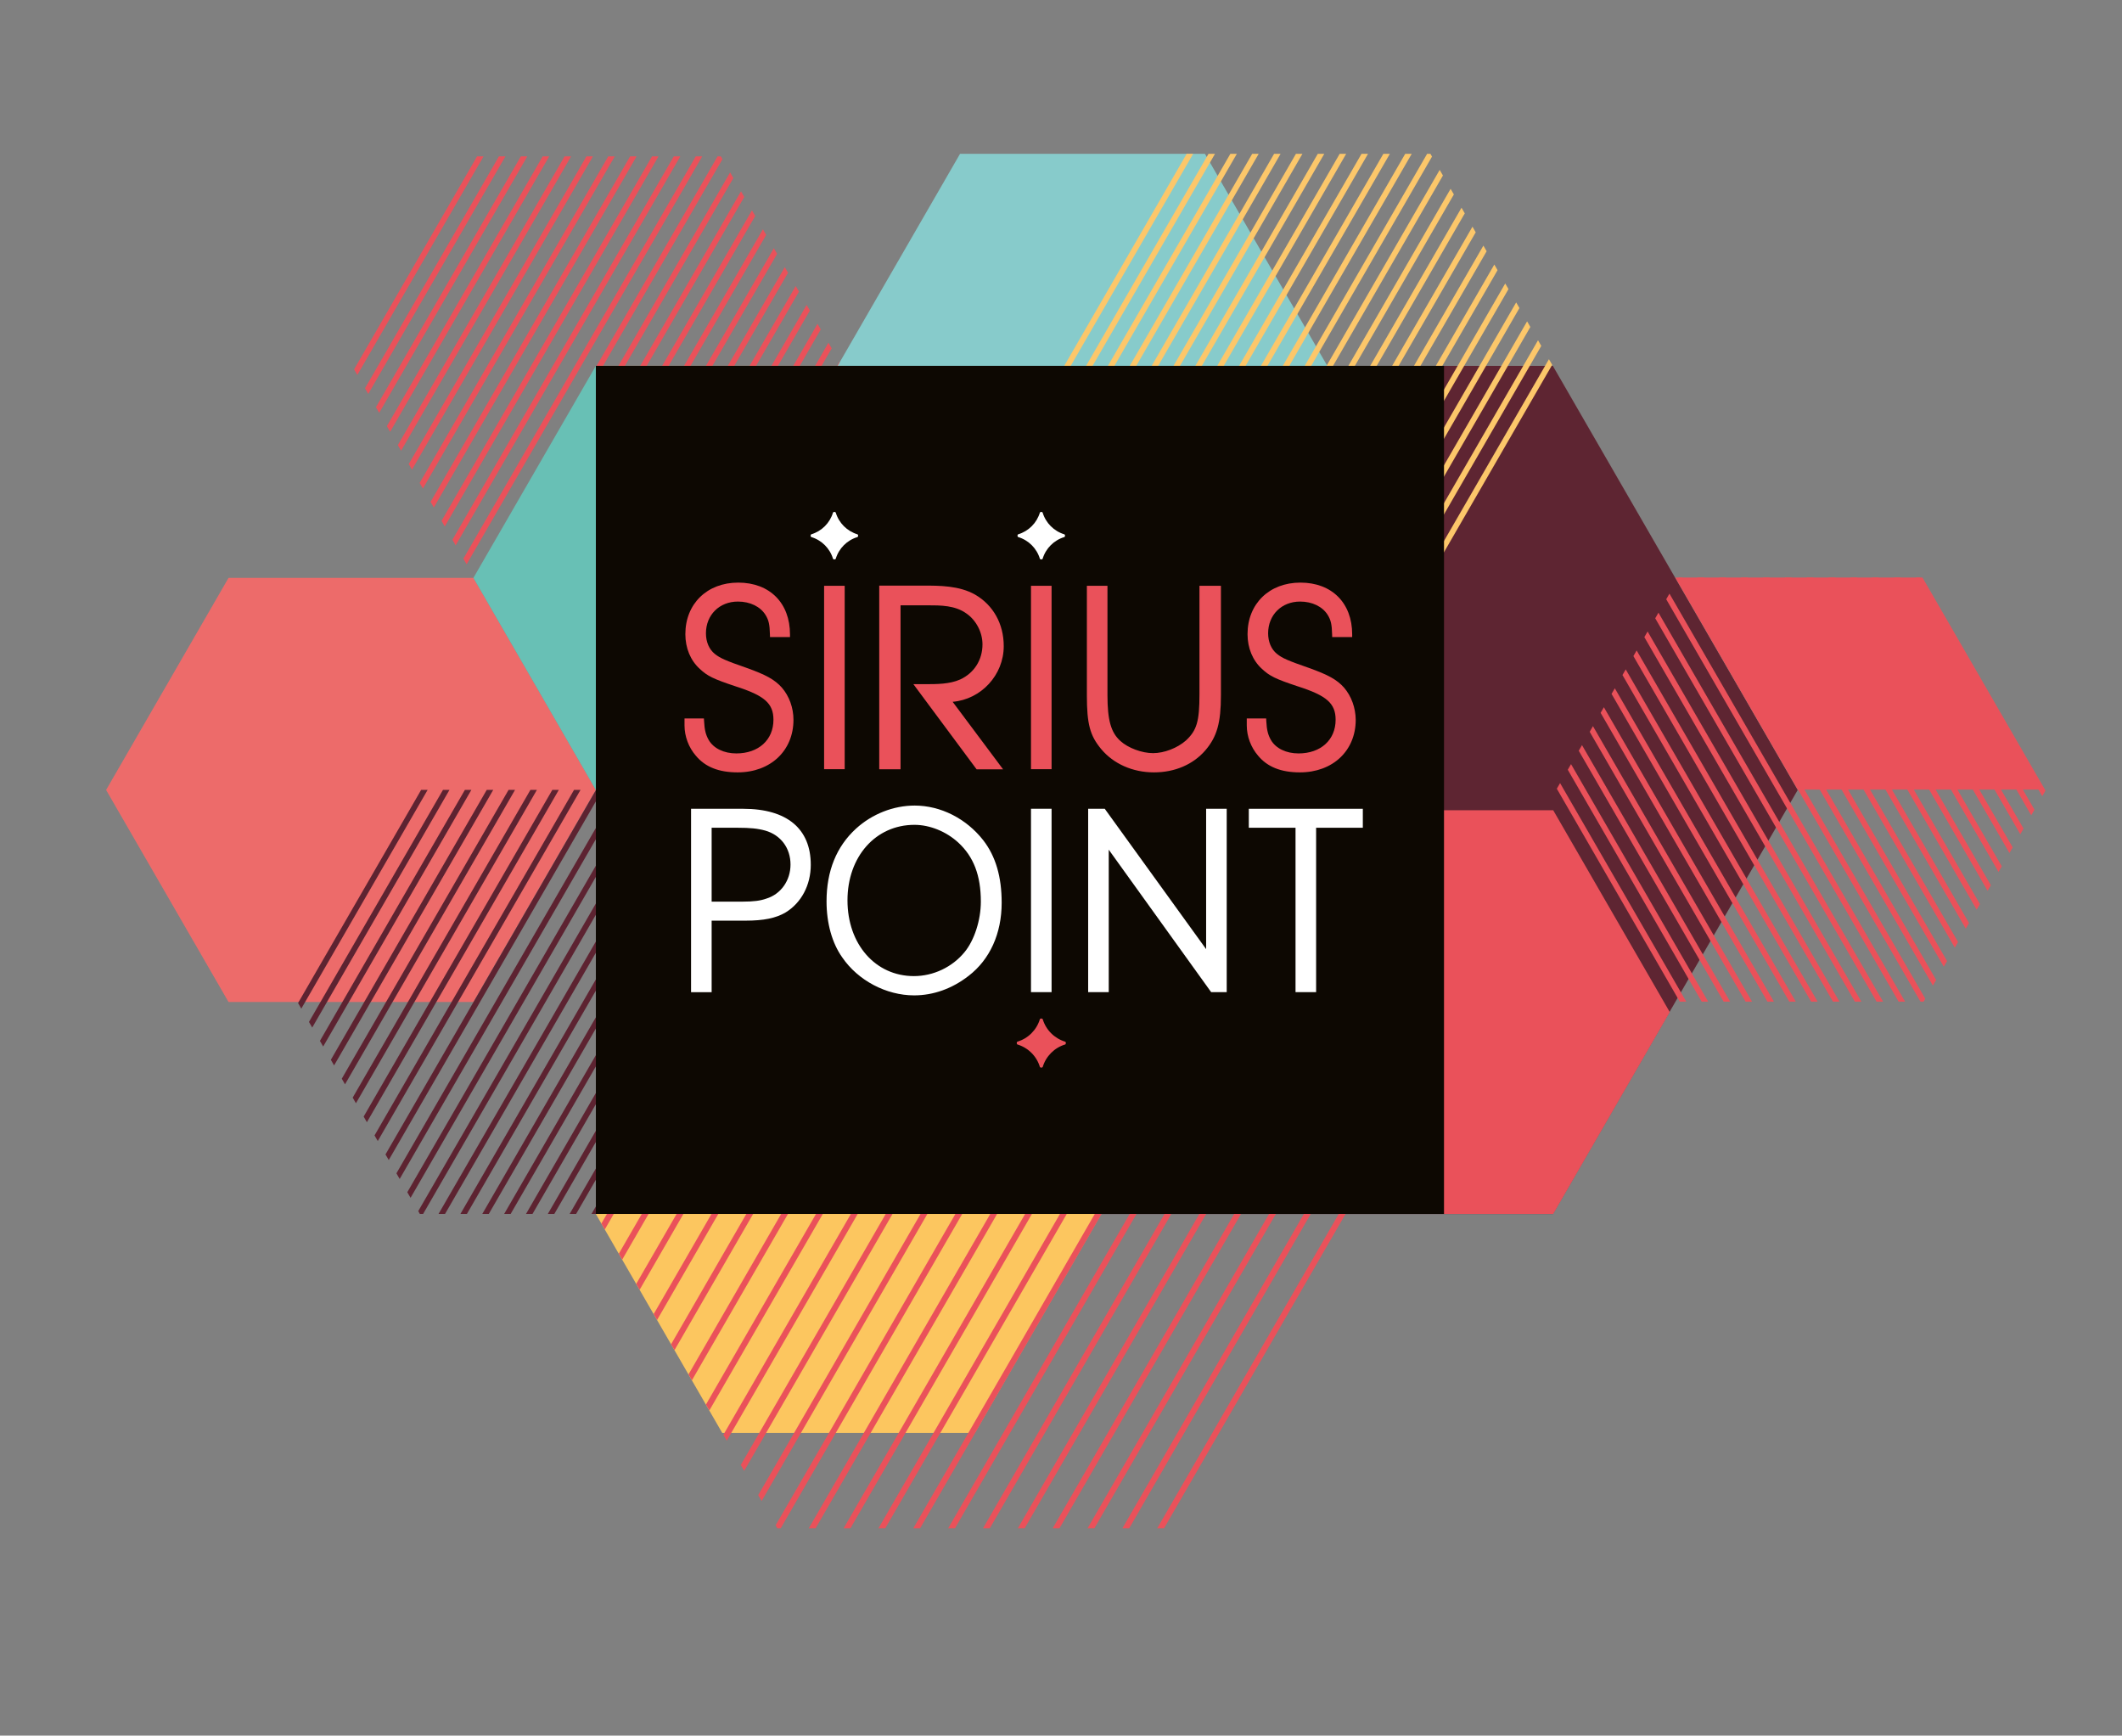 <svg version="1.2" baseProfile="tiny-ps" xmlns="http://www.w3.org/2000/svg" viewBox="0 0 1740 1423" width="1740" height="1423">
	<rect x="0" y="0" width="1740" height="1423" fill="#808080" stroke="none"/>
	<title>logo (9)-svg</title>
	<defs>
		<clipPath clipPathUnits="userSpaceOnUse" id="cp1">
			<path d="M591.06 128.2L691.45 302.04L591.06 475.91L390.27 475.91L289.88 302.04L390.27 128.2L591.06 128.2Z" />
		</clipPath>
		<clipPath clipPathUnits="userSpaceOnUse" id="cp2">
			<path d="M954.52 703.84L637.41 703.84L478.86 978.45L637.41 1253.02L954.52 1253.02L1113.08 978.45L954.52 703.84Z" />
		</clipPath>
		<clipPath clipPathUnits="userSpaceOnUse" id="cp3">
			<path d="M1172.91 126.1L1273.27 299.98L1172.91 473.81L972.12 473.81L871.73 299.98L972.12 126.1L1172.91 126.1Z" />
		</clipPath>
		<clipPath clipPathUnits="userSpaceOnUse" id="cp4">
			<path d="M344.28 995.29L243.88 821.46L344.28 647.59L545.06 647.59L645.46 821.46L545.06 995.29L344.28 995.29Z" />
		</clipPath>
		<clipPath clipPathUnits="userSpaceOnUse" id="cp5">
			<path d="M1577.33 821.23L1677.72 647.39L1577.33 473.52L1376.54 473.52L1276.15 647.39L1376.54 821.23L1577.33 821.23Z" />
		</clipPath>
	</defs>
	<style>
		tspan { white-space:pre }
		.shp0 { fill: none } 
		.shp1 { fill: #ea515a } 
		.shp2 { fill: #87cbcb } 
		.shp3 { fill: #ed6b6a } 
		.shp4 { fill: #5e2532 } 
		.shp5 { fill: #fcc65f } 
		.shp6 { fill: #fcc76a } 
		.shp7 { fill: #5d2331 } 
		.shp8 { fill: #68c0b5 } 
		.shp9 { fill: #0d0802 } 
		.shp10 { fill: #ffffff } 
	</style>
	<g id="layer1">
		<g id="g900">
			<g id="Layer_5">
			</g>
			<g id="Layer_4">
				<path id="rect366" class="shp0" d="M0.15 0.58L1729.9 0.58L1729.9 1339.47L0.15 1339.47L0.15 0.58Z" />
				<g id="g424">
					<g id="Clip-Path: g422" clip-path="url(#cp1)">
						<g id="g422">
							<g id="g420">
								<path id="rect374" class="shp1" d="M524.24 580.68L748.84 191.82L752.83 194.13L528.24 582.99L524.24 580.68Z" />
								<path id="rect376" class="shp1" d="M510.76 572.89L735.32 184.02L739.31 186.33L514.76 575.19L510.76 572.89Z" />
								<path id="rect378" class="shp1" d="M497.33 565.13L721.88 176.27L725.87 178.57L501.32 567.44L497.33 565.13Z" />
								<path id="rect380" class="shp1" d="M483.89 557.37L708.49 168.51L712.48 170.82L487.89 559.68L483.89 557.37Z" />
								<path id="rect382" class="shp1" d="M470.46 549.62L695.05 160.76L699.05 163.06L474.45 551.93L470.46 549.62Z" />
								<path id="rect384" class="shp1" d="M457.03 541.9L681.62 153.04L685.62 155.34L461.02 544.21L457.03 541.9Z" />
								<path id="rect386" class="shp1" d="M443.59 534.14L668.19 145.28L672.18 147.58L447.58 536.45L443.59 534.14Z" />
								<path id="rect388" class="shp1" d="M430.13 526.37L654.72 137.51L658.72 139.81L434.12 528.68L430.13 526.37Z" />
								<path id="rect390" class="shp1" d="M416.68 518.59L641.28 129.72L645.27 132.03L420.67 520.89L416.68 518.59Z" />
								<path id="rect392" class="shp1" d="M403.22 510.82L627.77 121.96L631.76 124.27L407.21 513.13L403.22 510.82Z" />
								<path id="rect394" class="shp1" d="M389.79 503.1L614.34 114.23L618.34 116.54L393.79 505.4L389.79 503.1Z" />
								<path id="rect396" class="shp1" d="M376.35 495.34L600.95 106.48L604.94 108.78L380.34 497.65L376.35 495.34Z" />
								<path id="rect398" class="shp1" d="M362.91 487.58L587.51 98.72L591.5 101.03L366.91 489.89L362.91 487.58Z" />
								<path id="rect400" class="shp1" d="M349.47 479.79L574.02 90.93L578.02 93.23L353.46 482.1L349.47 479.79Z" />
								<path id="rect402" class="shp1" d="M336.05 472.04L560.65 83.18L564.64 85.49L340.05 474.35L336.05 472.04Z" />
								<path id="rect404" class="shp1" d="M322.58 464.25L547.18 75.39L551.17 77.69L326.58 466.56L322.58 464.25Z" />
								<path id="rect406" class="shp1" d="M309.15 456.5L533.74 67.63L537.74 69.94L313.14 458.8L309.15 456.5Z" />
								<path id="rect408" class="shp1" d="M295.72 448.77L520.31 59.9L524.31 62.21L299.71 451.07L295.72 448.77Z" />
								<path id="rect410" class="shp1" d="M282.28 441.01L506.87 52.15L510.87 54.46L286.27 443.32L282.28 441.01Z" />
								<path id="rect412" class="shp1" d="M268.81 433.24L493.41 44.38L497.4 46.69L272.81 435.55L268.81 433.24Z" />
								<path id="rect414" class="shp1" d="M255.37 425.47L479.97 36.6L483.96 38.91L259.37 427.77L255.37 425.47Z" />
								<path id="rect416" class="shp1" d="M241.92 417.72L466.48 28.86L470.47 31.16L245.92 420.03L241.92 417.72Z" />
								<path id="rect418" class="shp1" d="M228.48 409.95L453.04 21.08L457.03 23.39L232.48 412.25L228.48 409.95Z" />
							</g>
						</g>
					</g>
				</g>
				<path id="polygon426" class="shp2" d="M787.23 126.1L686.84 299.98L787.23 473.81L988.02 473.81L1088.38 299.98L988.02 126.1L787.23 126.1Z" />
				<path id="polygon428" class="shp3" d="M187.39 473.81L87 647.68L187.39 821.52L388.18 821.52L488.57 647.68L388.18 473.81L187.39 473.81Z" />
				<path id="polygon430" class="shp4" d="M871.73 299.98L670.94 647.68L871.73 995.39L1273.3 995.39L1474.09 647.68L1273.3 299.98L871.73 299.98Z" />
				<path id="polygon432" class="shp5" d="M592.2 816.03L488.6 995.39L592.2 1174.79L799.37 1174.79L902.94 995.39L799.37 816.03L592.2 816.03Z" />
				<path id="polygon434" class="shp6" d="M491.97 299.94L391.58 473.81L491.97 647.68L692.76 647.68L793.15 473.81L692.76 299.94L491.97 299.94Z" />
				<g id="g488">
					<g id="Clip-Path: g486" clip-path="url(#cp2)">
						<g id="g486">
							<path id="rect442" class="shp1" d="M402.21 1160.62L756.87 546.44L761.06 548.86L406.4 1163.04L402.21 1160.62Z" />
							<path id="rect444" class="shp1" d="M423.63 1172.99L778.29 558.81L782.48 561.23L427.82 1175.41L423.63 1172.99Z" />
							<path id="rect446" class="shp1" d="M445.05 1185.36L799.71 571.18L803.91 573.6L449.24 1187.78L445.05 1185.36Z" />
							<path id="rect448" class="shp1" d="M466.5 1197.75L821.16 583.57L825.36 585.99L470.69 1200.17L466.5 1197.75Z" />
							<path id="rect450" class="shp1" d="M487.92 1210.12L842.59 595.94L846.78 598.36L492.11 1212.54L487.92 1210.12Z" />
							<path id="rect452" class="shp1" d="M509.34 1222.49L864.01 608.31L868.2 610.73L513.53 1224.91L509.34 1222.49Z" />
							<path id="rect454" class="shp1" d="M530.78 1234.84L885.44 620.65L889.64 623.07L534.97 1237.26L530.78 1234.84Z" />
							<path id="rect456" class="shp1" d="M552.23 1247.23L906.89 633.04L911.09 635.46L556.42 1249.65L552.23 1247.23Z" />
							<path id="rect458" class="shp1" d="M573.65 1259.59L928.32 645.41L932.51 647.83L577.84 1262.01L573.65 1259.59Z" />
							<path id="rect460" class="shp1" d="M595.07 1271.97L949.74 657.78L953.93 660.2L599.27 1274.39L595.07 1271.97Z" />
							<path id="rect462" class="shp1" d="M616.49 1284.34L971.16 670.15L975.35 672.58L620.69 1286.76L616.49 1284.34Z" />
							<path id="rect464" class="shp1" d="M637.94 1296.73L992.61 682.54L996.8 684.96L642.14 1299.15L637.94 1296.73Z" />
							<path id="rect466" class="shp1" d="M659.37 1309.1L1014.03 694.92L1018.22 697.34L663.56 1311.52L659.37 1309.1Z" />
							<path id="rect468" class="shp1" d="M680.79 1321.47L1035.45 707.28L1039.64 709.71L684.98 1323.89L680.79 1321.47Z" />
							<path id="rect470" class="shp1" d="M702.23 1333.81L1056.89 719.63L1061.08 722.05L706.42 1336.23L702.23 1333.81Z" />
							<path id="rect472" class="shp1" d="M723.67 1346.2L1078.34 732.02L1082.53 734.44L727.87 1348.62L723.67 1346.2Z" />
							<path id="rect474" class="shp1" d="M745.1 1358.57L1099.76 744.39L1103.95 746.81L749.29 1360.99L745.1 1358.57Z" />
							<path id="rect476" class="shp1" d="M766.52 1370.94L1121.18 756.76L1125.38 759.18L770.71 1373.37L766.52 1370.94Z" />
							<path id="rect478" class="shp1" d="M787.94 1383.31L1142.6 769.12L1146.8 771.54L792.13 1385.73L787.94 1383.31Z" />
							<path id="rect480" class="shp1" d="M809.39 1395.69L1164.05 781.51L1168.24 783.93L813.58 1398.12L809.39 1395.69Z" />
							<path id="rect482" class="shp1" d="M830.81 1408.07L1185.47 793.88L1189.67 796.3L835 1410.49L830.81 1408.07Z" />
							<path id="rect484" class="shp1" d="M852.23 1420.44L1206.9 806.26L1211.09 808.68L856.42 1422.86L852.23 1420.44Z" />
						</g>
					</g>
				</g>
				<path id="polygon490" class="shp1" d="M1373.66 473.52L1574.45 473.52L1674.84 647.39L1474.06 647.39L1373.66 473.52Z" />
				<path id="line492" class="shp0" d="M1577.46 473.03L1376.67 820.74" />
				<path id="line494" class="shp0" d="M1576.67 821.52L1375.89 473.81" />
				<g id="g550">
					<g id="Clip-Path: g548" clip-path="url(#cp3)">
						<g id="g548">
							<path id="rect502" class="shp6" d="M1106.03 578.63L1330.59 189.76L1334.58 192.07L1110.03 580.93L1106.03 578.63Z" />
							<path id="rect504" class="shp6" d="M1092.6 570.87L1317.15 182.01L1321.15 184.31L1096.59 573.18L1092.6 570.87Z" />
							<path id="rect506" class="shp6" d="M1079.18 563.09L1303.73 174.23L1307.73 176.53L1083.17 565.4L1079.18 563.09Z" />
							<path id="rect508" class="shp6" d="M1065.74 555.33L1290.29 166.47L1294.29 168.78L1069.74 557.64L1065.74 555.33Z" />
							<path id="rect510" class="shp6" d="M1052.28 547.56L1276.83 158.7L1280.83 161.01L1056.27 549.87L1052.28 547.56Z" />
							<path id="rect512" class="shp6" d="M1038.84 539.81L1263.39 150.95L1267.39 153.25L1042.84 542.12L1038.84 539.81Z" />
							<path id="rect514" class="shp6" d="M1025.4 532.05L1249.96 143.19L1253.95 145.49L1029.4 534.36L1025.4 532.05Z" />
							<path id="rect516" class="shp6" d="M1011.97 524.3L1236.52 135.44L1240.52 137.74L1015.96 526.61L1011.97 524.3Z" />
							<path id="rect518" class="shp6" d="M998.5 516.53L1223.05 127.66L1227.05 129.97L1002.5 518.83L998.5 516.53Z" />
							<path id="rect520" class="shp6" d="M985.07 508.78L1209.62 119.91L1213.62 122.22L989.07 511.08L985.07 508.78Z" />
							<path id="rect522" class="shp6" d="M971.63 501.02L1196.18 112.16L1200.18 114.46L975.63 503.33L971.63 501.02Z" />
							<path id="rect524" class="shp6" d="M958.2 493.27L1182.75 104.41L1186.75 106.71L962.19 495.58L958.2 493.27Z" />
							<path id="rect526" class="shp6" d="M944.73 485.5L1169.28 96.63L1173.28 98.94L948.73 487.8L944.73 485.5Z" />
							<path id="rect528" class="shp6" d="M931.29 477.74L1155.84 88.87L1159.84 91.18L935.29 480.04L931.29 477.74Z" />
							<path id="rect530" class="shp6" d="M917.86 469.99L1142.41 81.12L1146.41 83.43L921.85 472.29L917.86 469.99Z" />
							<path id="rect532" class="shp6" d="M904.42 462.23L1128.97 73.37L1132.97 75.67L908.42 464.54L904.42 462.23Z" />
							<path id="rect534" class="shp6" d="M890.96 454.46L1115.51 65.6L1119.51 67.9L894.95 456.77L890.96 454.46Z" />
							<path id="rect536" class="shp6" d="M877.52 446.7L1102.07 57.84L1106.07 60.15L881.51 449.01L877.52 446.7Z" />
							<path id="rect538" class="shp6" d="M864.09 438.96L1088.64 50.09L1092.63 52.4L868.08 441.26L864.09 438.96Z" />
							<path id="rect540" class="shp6" d="M850.64 431.15L1075.19 42.29L1079.18 44.59L854.63 433.46L850.64 431.15Z" />
							<path id="rect542" class="shp6" d="M837.2 423.4L1061.76 34.54L1065.75 36.84L841.2 425.71L837.2 423.4Z" />
							<path id="rect544" class="shp6" d="M823.77 415.64L1048.32 26.78L1052.31 29.09L827.76 417.95L823.77 415.64Z" />
							<path id="rect546" class="shp6" d="M810.33 407.89L1034.88 19.02L1038.88 21.33L814.32 410.19L810.33 407.89Z" />
						</g>
					</g>
				</g>
				<g id="g608">
					<g id="Clip-Path: g606" clip-path="url(#cp4)">
						<g id="g606">
							<g id="g604">
								<path id="rect558" class="shp7" d="M182.56 929.42L407.16 540.56L411.15 542.87L186.55 931.73L182.56 929.42Z" />
								<path id="rect560" class="shp7" d="M195.99 937.18L420.59 548.31L424.59 550.62L199.99 939.48L195.99 937.18Z" />
								<path id="rect562" class="shp7" d="M209.46 944.95L434.06 556.09L438.05 558.39L213.46 947.26L209.46 944.95Z" />
								<path id="rect564" class="shp7" d="M222.9 952.7L447.5 563.84L451.49 566.15L226.89 955.01L222.9 952.7Z" />
								<path id="rect566" class="shp7" d="M236.34 960.42L460.94 571.56L464.93 573.86L240.33 962.73L236.34 960.42Z" />
								<path id="rect568" class="shp7" d="M249.78 968.17L474.37 579.31L478.37 581.62L253.77 970.48L249.78 968.17Z" />
								<path id="rect570" class="shp7" d="M263.24 975.98L487.83 587.12L491.83 589.43L267.23 978.29L263.24 975.98Z" />
								<path id="rect572" class="shp7" d="M276.63 983.69L501.18 594.83L505.18 597.13L280.62 985.99L276.63 983.69Z" />
								<path id="rect574" class="shp7" d="M290.09 991.52L514.69 602.66L518.68 604.96L294.09 993.83L290.09 991.52Z" />
								<path id="rect576" class="shp7" d="M303.53 999.27L528.13 610.41L532.12 612.72L307.53 1001.58L303.53 999.27Z" />
								<path id="rect578" class="shp7" d="M316.96 1006.96L541.52 618.1L545.51 620.4L320.96 1009.27L316.96 1006.96Z" />
								<path id="rect580" class="shp7" d="M330.4 1014.72L554.95 625.86L558.95 628.16L334.39 1017.03L330.4 1014.72Z" />
								<path id="rect582" class="shp7" d="M343.87 1022.51L568.47 633.65L572.47 635.95L347.87 1024.82L343.87 1022.51Z" />
								<path id="rect584" class="shp7" d="M357.31 1030.31L581.9 641.45L585.9 643.75L361.3 1032.62L357.31 1030.31Z" />
								<path id="rect586" class="shp7" d="M370.78 1038.04L595.37 649.17L599.37 651.48L374.77 1040.34L370.78 1038.04Z" />
								<path id="rect588" class="shp7" d="M384.21 1045.83L608.81 656.97L612.8 659.28L388.2 1048.14L384.21 1045.83Z" />
								<path id="rect590" class="shp7" d="M397.65 1053.58L622.25 664.72L626.24 667.02L401.64 1055.89L397.65 1053.58Z" />
								<path id="rect592" class="shp7" d="M411.08 1061.3L635.68 672.43L639.68 674.74L415.08 1063.6L411.08 1061.3Z" />
								<path id="rect594" class="shp7" d="M424.51 1069.03L649.06 680.17L653.05 682.47L428.5 1071.34L424.51 1069.03Z" />
								<path id="rect596" class="shp7" d="M437.94 1076.83L662.5 687.96L666.49 690.27L441.94 1079.13L437.94 1076.83Z" />
								<path id="rect598" class="shp7" d="M451.42 1084.62L676.02 695.76L680.02 698.06L455.42 1086.93L451.42 1084.62Z" />
								<path id="rect600" class="shp7" d="M464.89 1092.35L689.49 703.48L693.48 705.79L468.88 1094.65L464.89 1092.35Z" />
								<path id="rect602" class="shp7" d="M478.28 1100.11L702.83 711.25L706.83 713.56L482.27 1102.42L478.28 1100.11Z" />
							</g>
						</g>
					</g>
				</g>
				<path id="polygon610" class="shp8" d="M488.57 299.98L388.18 473.81L488.57 647.68L689.36 647.68L789.75 473.81L689.36 299.98L488.57 299.98Z" />
				<path id="polygon612" class="shp1" d="M1082.46 664.3L986.87 829.8L1082.46 995.29L1273.6 995.29L1369.18 829.8L1273.6 664.3L1082.46 664.3Z" />
				<g id="g670">
					<g id="Clip-Path: g668" clip-path="url(#cp5)">
						<g id="g668">
							<g id="g666">
								<path id="rect620" class="shp1" d="M1510.53 368.7L1514.53 366.4L1739.12 755.26L1735.13 757.57L1510.53 368.7Z" />
								<path id="rect622" class="shp1" d="M1497.02 376.58L1501.01 374.28L1725.56 763.14L1721.57 765.44L1497.02 376.58Z" />
								<path id="rect624" class="shp1" d="M1483.57 384.34L1487.56 382.03L1712.12 770.9L1708.12 773.2L1483.57 384.34Z" />
								<path id="rect626" class="shp1" d="M1470.21 392.06L1474.2 389.75L1698.8 778.62L1694.8 780.92L1470.21 392.06Z" />
								<path id="rect628" class="shp1" d="M1456.76 399.81L1460.75 397.51L1685.35 786.37L1681.35 788.68L1456.76 399.81Z" />
								<path id="rect630" class="shp1" d="M1443.31 407.5L1447.3 405.19L1671.9 794.06L1667.9 796.36L1443.31 407.5Z" />
								<path id="rect632" class="shp1" d="M1429.89 415.24L1433.88 412.94L1658.48 801.8L1654.48 804.11L1429.89 415.24Z" />
								<path id="rect634" class="shp1" d="M1416.45 423.02L1420.45 420.72L1645.05 809.58L1641.05 811.89L1416.45 423.02Z" />
								<path id="rect636" class="shp1" d="M1403.01 430.85L1407 428.54L1631.6 817.41L1627.6 819.71L1403.01 430.85Z" />
								<path id="rect638" class="shp1" d="M1389.49 438.65L1393.48 436.34L1618.04 825.2L1614.04 827.51L1389.49 438.65Z" />
								<path id="rect640" class="shp1" d="M1376.04 446.34L1380.03 444.03L1604.59 832.89L1600.59 835.2L1376.04 446.34Z" />
								<path id="rect642" class="shp1" d="M1362.68 454.06L1366.67 451.76L1591.27 840.62L1587.27 842.93L1362.68 454.06Z" />
								<path id="rect644" class="shp1" d="M1349.23 461.82L1353.22 459.52L1577.82 848.38L1573.83 850.69L1349.23 461.82Z" />
								<path id="rect646" class="shp1" d="M1335.71 469.62L1339.7 467.32L1564.26 856.18L1560.26 858.49L1335.71 469.62Z" />
								<path id="rect648" class="shp1" d="M1322.33 477.34L1326.33 475.03L1550.92 863.9L1546.93 866.2L1322.33 477.34Z" />
								<path id="rect650" class="shp1" d="M1308.9 485.18L1312.89 482.87L1537.49 871.73L1533.49 874.04L1308.9 485.18Z" />
								<path id="rect652" class="shp1" d="M1295.45 492.93L1299.44 490.62L1524.04 879.49L1520.05 881.79L1295.45 492.93Z" />
								<path id="rect654" class="shp1" d="M1282 500.62L1286 498.32L1510.59 887.18L1506.6 889.49L1282 500.62Z" />
								<path id="rect656" class="shp1" d="M1268.55 508.38L1272.55 506.07L1497.15 894.94L1493.15 897.24L1268.55 508.38Z" />
								<path id="rect658" class="shp1" d="M1255.12 516.16L1259.12 513.85L1483.71 902.72L1479.72 905.02L1255.12 516.16Z" />
								<path id="rect660" class="shp1" d="M1241.67 523.98L1245.66 521.67L1470.26 910.53L1466.27 912.84L1241.67 523.98Z" />
								<path id="rect662" class="shp1" d="M1228.16 531.71L1232.15 529.4L1456.7 918.27L1452.71 920.57L1228.16 531.71Z" />
								<path id="rect664" class="shp1" d="M1214.7 539.52L1218.7 537.21L1443.25 926.08L1439.25 928.38L1214.7 539.52Z" />
							</g>
						</g>
					</g>
				</g>
			</g>
			<g id="Layer_3">
				<path id="rect673" class="shp9" d="M488.6 299.94L1184.06 299.94L1184.06 995.29L488.6 995.29L488.6 299.94Z" />
				<path id="rect675" class="shp10" d="M845.39 663.09L862.27 663.09L862.27 813.44L845.39 813.44L845.39 663.09Z" />
				<path id="path677" fill-rule="evenodd" class="shp10" d="M609.48 663.12C645.2 663.12 664.86 679.44 664.82 709.07C664.82 725.66 657.07 740.28 644.08 748.16C636.23 752.77 626.19 754.83 611.44 754.83L583.53 754.83L583.53 813.48L566.65 813.48L566.65 663.12L609.48 663.12ZM648.21 708.85C648.21 695.34 640.26 684.64 627.47 680.98C621.32 679.28 615.2 678.66 604.86 678.66L583.53 678.66L583.53 739.23L609.05 739.23C617.88 739.23 623.51 738.51 628.42 736.74C640.29 733.11 648.21 721.93 648.21 708.85Z" />
				<path id="path679" fill-rule="evenodd" class="shp10" d="M806.24 688.89C816.41 702.01 821.35 718.79 821.35 740.15C821.35 765.36 811.73 786.66 794.23 800.1C780.82 810.56 765.35 816.09 749.55 816.09C726.65 816.09 703.52 803.86 690.6 784.92C682.32 773.28 677.75 756.99 677.75 739.03C677.75 714.11 685.89 694.06 701.89 679.41C715.07 667.37 732.6 660.47 750.01 660.47C771.3 660.47 792.3 671.1 806.24 688.89ZM785.76 690.79C775.85 681.7 762.4 676.27 749.84 676.27C718.01 676.27 694.92 702.3 694.92 738.18C694.92 774.16 717.82 800.29 749.38 800.29C765.38 800.29 780.92 792.9 790.99 780.54C798.94 770.89 804.28 754.31 804.28 739.26C804.28 717.77 798.35 702.37 785.76 690.79Z" />
				<path id="polygon681" class="shp10" d="M1005.88 663.12L989 663.12L989 778.18L905.88 663.12L892.27 663.12L892.27 813.44L909.15 813.44L909.15 696.65L992.47 812.53L993.16 813.44L1005.88 813.44L1005.88 663.12Z" />
				<path id="polygon683" class="shp10" d="M1062.31 813.44L1079.19 813.44L1079.19 678.66L1117.49 678.66L1117.49 663.12L1024 663.12L1024 678.66L1062.31 678.66L1062.31 813.44Z" />
				<path id="path685" class="shp1" d="M823.05 529.74C823.05 511.56 814.48 496.15 799.57 487.52C786.61 480.13 770.32 480.13 757.24 480.13L720.96 480.13L720.96 630.71L738.43 630.71L738.43 496.28L760.21 496.28C771.5 496.28 783.14 496.28 792.53 503.05C800.48 508.58 805.62 518.49 805.62 528.3C805.62 541.03 798.81 551.75 787.43 557.05C778.73 560.98 767.97 560.94 758.48 560.94L748.96 560.94L800.78 630.74L822.5 630.74L781.15 575.4C804.47 573.44 823.05 553.49 823.05 529.74Z" />
				<path id="path687" class="shp1" d="M641.07 563.72C635.28 557.25 628.25 553.32 612.16 547.57C595.25 541.71 590.4 539.59 586.12 536.12C581.51 532.46 578.86 526.31 578.86 519.24C578.86 504.16 589.88 493.21 605.09 493.21C615 493.21 623.48 497.33 627.73 504.2C630.31 508.38 631.13 511.98 631.33 520.16L631.39 522.32L647.78 522.32L647.78 520.13C647.78 494.32 631.1 477.67 605.32 477.67C579.81 477.67 561.98 495.04 561.98 519.93C561.98 531.38 566.2 541.52 573.85 548.45C580.23 554.37 584.88 556.63 603.13 562.71C626.94 570.3 634.21 576.71 634.21 590.15C634.21 606.64 621.97 617.72 603.78 617.72C593.68 617.72 585.2 613.64 581.18 606.8C578.69 602.45 577.71 598.49 577.32 591.13L577.19 589.04L561.29 589.04L561.29 594.73C561.29 603.73 564.69 612.78 570.55 619.56C578.17 628.78 589.39 633.26 604.86 633.26C631.78 633.26 650.63 615.53 650.63 590.15C650.63 580.34 647.16 570.72 641.07 563.72Z" />
				<path id="rect689" class="shp1" d="M675.75 480.29L692.63 480.29L692.63 630.64L675.75 630.64L675.75 480.29Z" />
				<path id="rect691" class="shp1" d="M845.39 480.29L862.27 480.29L862.27 630.64L845.39 630.64L845.39 480.29Z" />
				<path id="path693" class="shp1" d="M983.54 480.29L983.54 569.35C983.54 591.39 981.35 598.82 972.48 607.09C965.45 613.31 954.59 617.49 945.49 617.49C936.37 617.49 925.11 613.31 918.74 607.55C910.98 600.62 908.1 590.45 908.1 570.04L908.1 480.29L891.22 480.29L891.22 570C891.22 593.62 893.74 603.07 902.9 614.09C913.04 626.29 928.84 633.26 946.18 633.26C963.32 633.26 978.27 626.85 988.35 615.21C997.9 604.05 1001.14 592.64 1001.14 570L1001.14 480.29L983.54 480.29Z" />
				<path id="path695" class="shp1" d="M1102.05 563.72C1096.26 557.25 1089.23 553.32 1073.14 547.57C1056.26 541.71 1051.38 539.59 1047.1 536.12C1042.49 532.46 1039.84 526.31 1039.84 519.24C1039.84 504.16 1050.86 493.21 1066.07 493.21C1075.98 493.21 1084.46 497.33 1088.71 504.2C1091.29 508.38 1092.11 511.98 1092.31 520.16L1092.37 522.32L1108.76 522.32L1108.76 520.13C1108.76 494.32 1092.08 477.67 1066.3 477.67C1040.78 477.67 1022.96 495.04 1022.96 519.93C1022.96 531.38 1027.18 541.52 1034.83 548.45C1041.21 554.37 1045.85 556.63 1064.11 562.71C1087.92 570.3 1095.18 576.71 1095.18 590.15C1095.18 606.64 1082.95 617.72 1064.8 617.72C1054.65 617.72 1046.21 613.64 1042.19 606.8C1039.7 602.45 1038.72 598.49 1038.33 591.13L1038.23 589.04L1022.33 589.04L1022.33 594.73C1022.33 603.73 1025.74 612.75 1031.59 619.56C1039.21 628.78 1050.43 633.26 1065.91 633.26C1092.83 633.26 1111.67 615.53 1111.67 590.15C1111.57 580.34 1108.11 570.72 1102.05 563.72L1102.05 563.72Z" />
				<path id="path697" class="shp10" d="M872.87 438.13L872.87 438.13C864.24 435.55 857.47 428.78 854.91 420.17L854.88 420.14C854.29 419.55 853.34 419.55 852.76 420.14L852.72 420.17C850.17 428.78 843.4 435.55 834.8 438.1L834.76 438.13C834.17 438.72 834.17 439.67 834.76 440.26L834.8 440.29C843.4 442.84 850.17 449.61 852.72 458.21L852.76 458.24C853.34 458.83 854.29 458.83 854.88 458.24L854.91 458.21C857.47 449.61 864.24 442.84 872.84 440.29L872.87 440.26C873.46 439.67 873.46 438.72 872.87 438.13L872.87 438.13Z" />
				<path id="path699" class="shp1" d="M873.56 854.1L873.56 854.1C864.63 851.42 857.6 844.42 854.98 835.52L854.95 835.49C854.36 834.9 853.34 834.9 852.76 835.49L852.72 835.52C850.07 844.42 843.07 851.45 834.17 854.06L834.14 854.1C833.55 854.69 833.55 855.7 834.14 856.29L834.17 856.32C843.07 858.97 850.11 865.97 852.72 874.87L852.76 874.9C853.34 875.49 854.36 875.49 854.95 874.9L854.98 874.87C857.63 865.97 864.63 858.94 873.53 856.32L873.56 856.29C874.15 855.67 874.15 854.69 873.56 854.1Z" />
				<path id="path701" class="shp10" d="M703.23 438.13L703.23 438.13C694.59 435.55 687.82 428.78 685.27 420.17L685.24 420.14C684.65 419.55 683.7 419.55 683.11 420.14L683.08 420.17C680.53 428.78 673.75 435.55 665.15 438.1L665.12 438.13C664.53 438.72 664.53 439.67 665.12 440.26L665.15 440.29C673.75 442.84 680.53 449.61 683.08 458.21L683.11 458.24C683.7 458.83 684.65 458.83 685.24 458.24L685.27 458.21C687.82 449.61 694.59 442.84 703.2 440.29L703.23 440.26C703.82 439.67 703.82 438.72 703.23 438.13L703.23 438.13Z" />
			</g>
		</g>
	</g>
</svg>